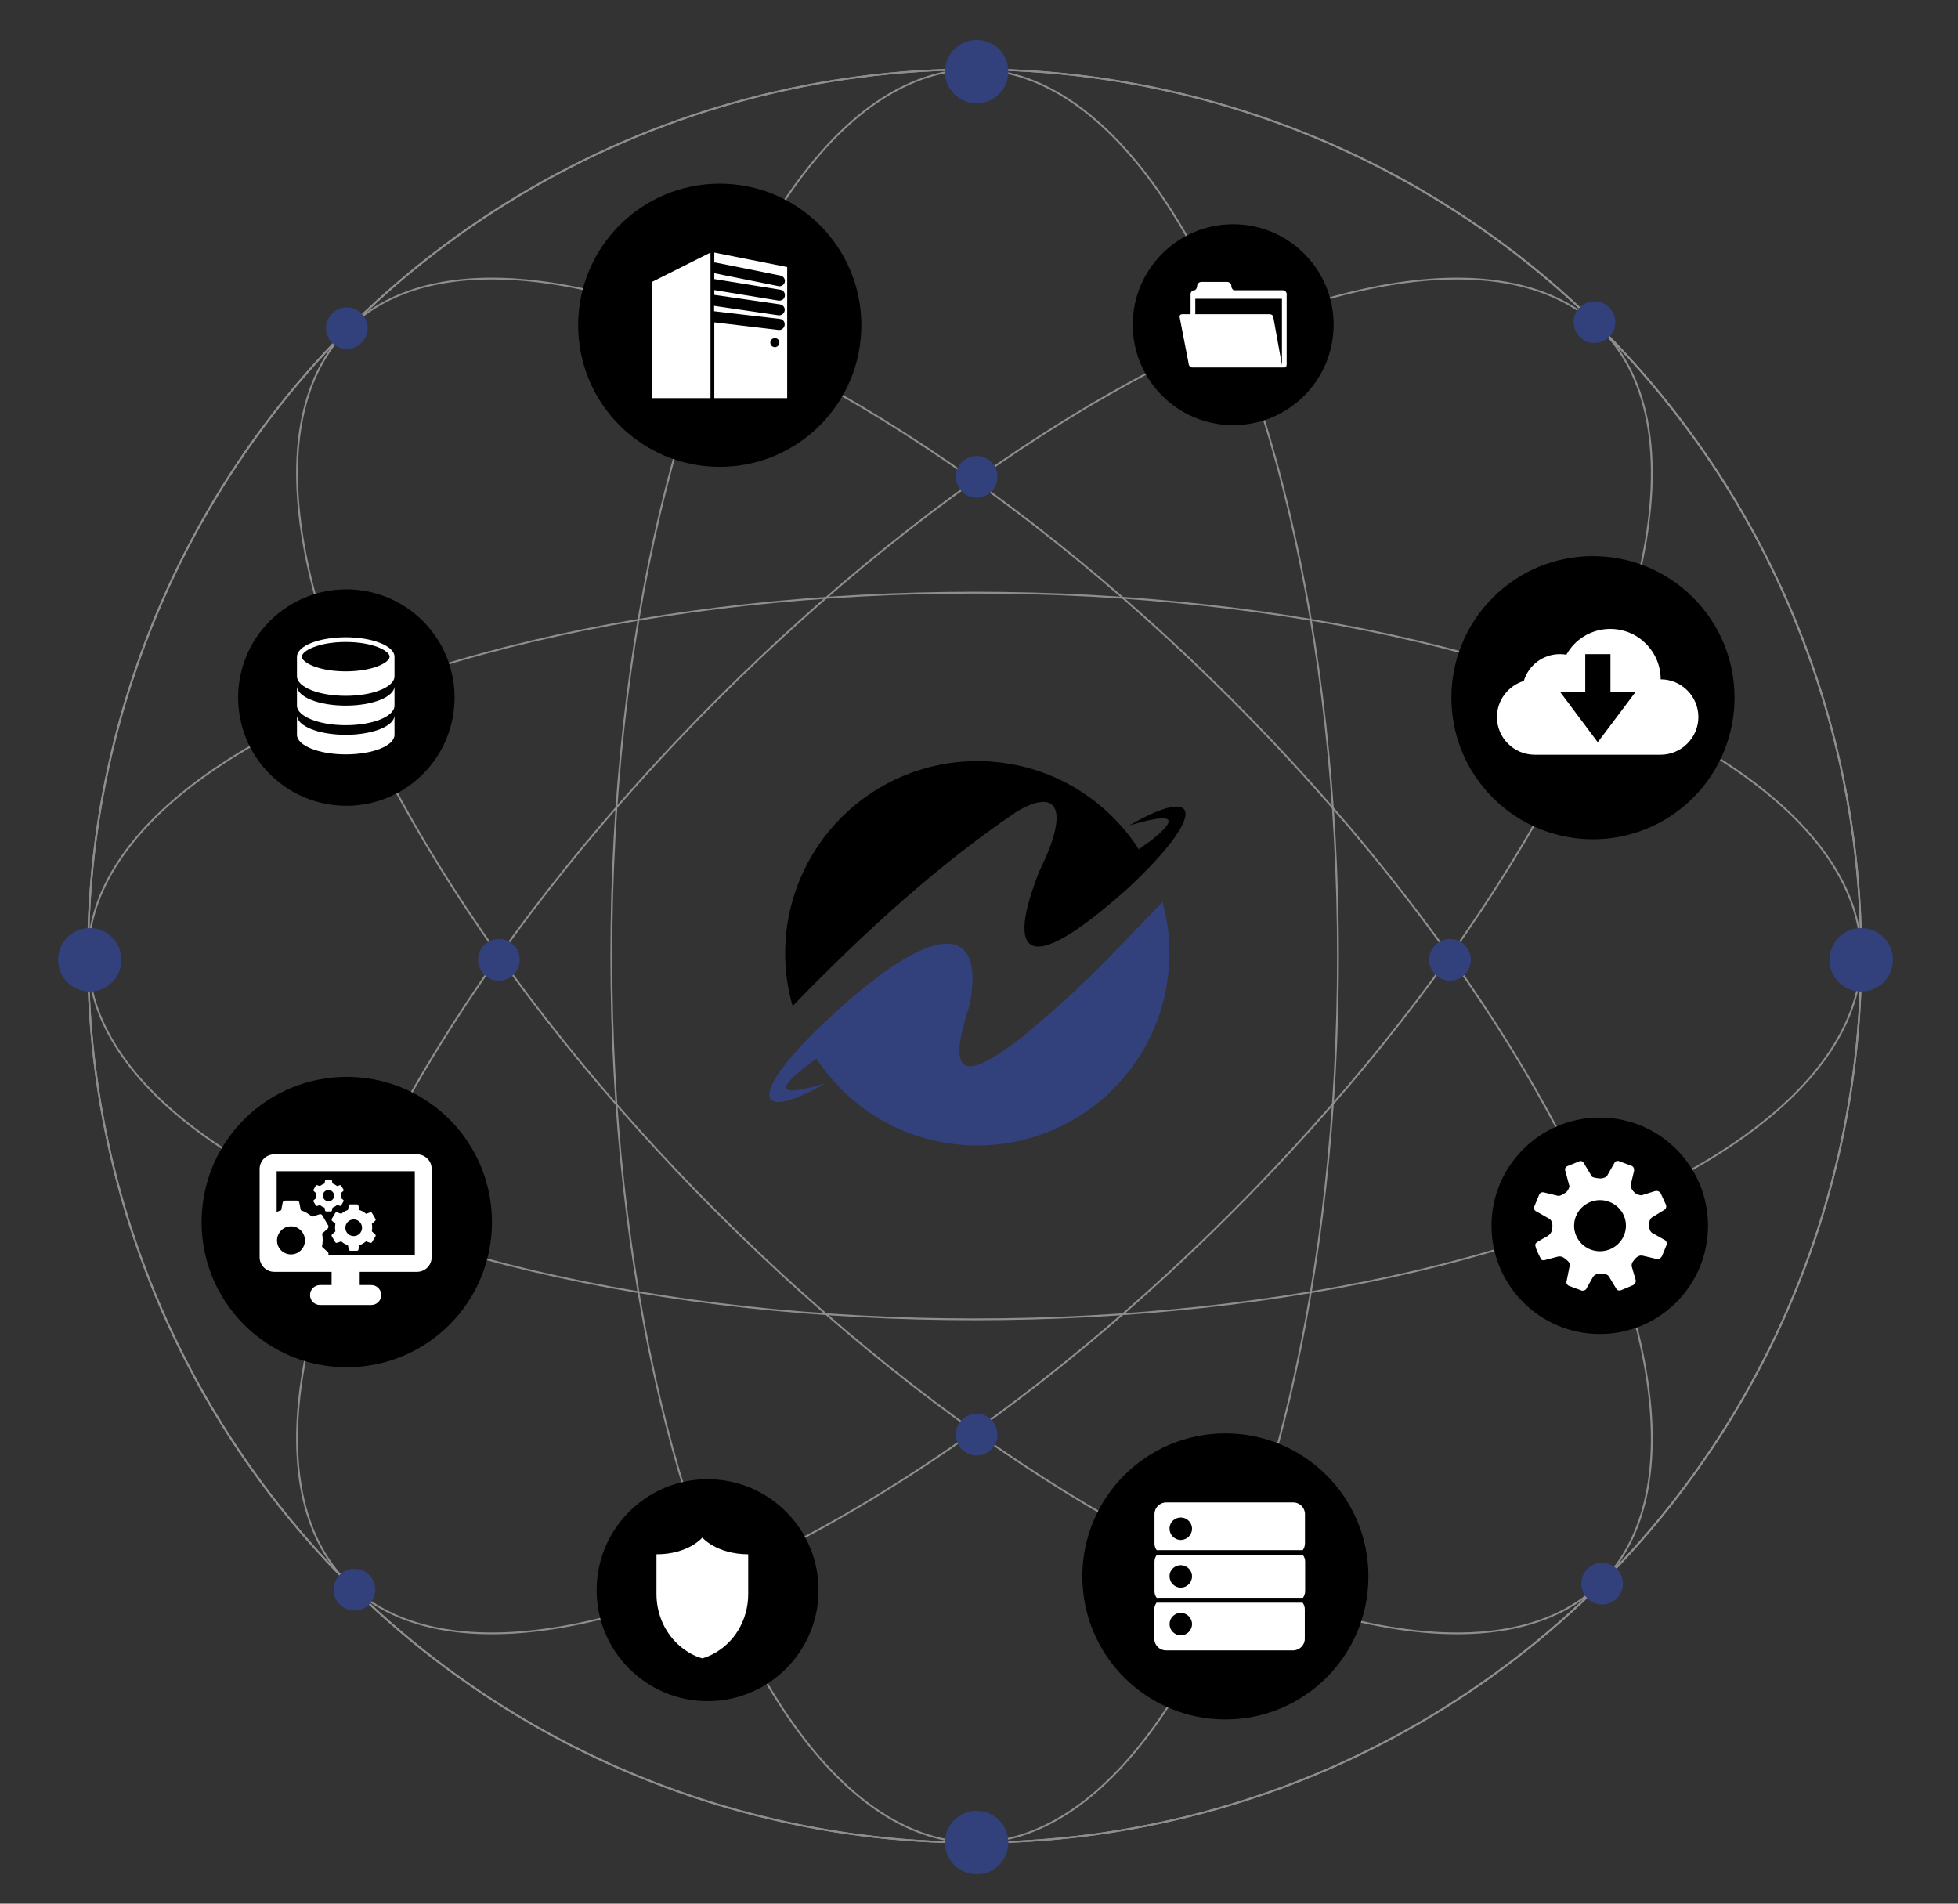 <?xml version="1.0" encoding="UTF-8"?> <svg xmlns="http://www.w3.org/2000/svg" xmlns:xlink="http://www.w3.org/1999/xlink" version="1.1" id="Layer_1" x="0px" y="0px" viewBox="0 0 1080 1050" style="enable-background:new 0 0 1080 1050;" xml:space="preserve"><rect x="0" y="0" width="1080" height="1050" fill="#333333" stroke="none"/> <style type="text/css"> .st0{fill:none;stroke:#8E8E8E;stroke-miterlimit:10;} .st1{fill:none;stroke:#8E8E8E;stroke-width:1;stroke-miterlimit:10;} .st2{fill:#32407C;} .st3{fill:#FFFFFF;} .st4{fill-rule:evenodd;clip-rule:evenodd;} .st5{fill-rule:evenodd;clip-rule:evenodd;fill:#32407C;} .st6{fill:none;} </style> <g> <g> <circle class="st0" cx="537.6" cy="527.3" r="489"></circle> <ellipse class="st0" cx="537.6" cy="527.3" rx="200.4" ry="489"></ellipse> <ellipse class="st0" cx="537.6" cy="527.3" rx="489" ry="200.4"></ellipse> <ellipse transform="matrix(0.707 -0.707 0.707 0.707 -215.401 534.577)" class="st1" cx="537.6" cy="527.3" rx="200.4" ry="489"></ellipse> </g> <ellipse transform="matrix(0.707 -0.707 0.707 0.707 -215.401 534.577)" class="st1" cx="537.6" cy="527.3" rx="489" ry="200.4"></ellipse> </g> <ellipse transform="matrix(0.707 -0.707 0.707 0.707 -14.714 734.085)" cx="878.8" cy="384.8" rx="78.1" ry="78.1"></ellipse> <circle cx="882.4" cy="676.1" r="59.7"></circle> <ellipse cx="390.3" cy="877.1" rx="61.2" ry="61.2"></ellipse> <ellipse transform="matrix(0.707 -0.707 0.707 0.707 -216.119 247.819)" cx="191.1" cy="384.8" rx="59.7" ry="59.7"></ellipse> <circle cx="675.9" cy="869.5" r="78.9"></circle> <ellipse transform="matrix(0.707 -0.707 0.707 0.707 -420.628 332.788)" cx="191.4" cy="674.1" rx="80.1" ry="80.1"></ellipse> <circle class="st0" cx="537.6" cy="527.3" r="489"></circle> <circle class="st2" cx="1026.6" cy="529.4" r="17.5"></circle> <circle class="st2" cx="191.3" cy="181" r="11.5"></circle> <circle class="st2" cx="879.5" cy="177.7" r="11.5"></circle> <path class="st2" d="M788.3,529.4c0,6.3,5.1,11.5,11.5,11.5c6.3,0,11.5-5.1,11.5-11.5c0-6.3-5.1-11.5-11.5-11.5 C793.4,517.9,788.3,523,788.3,529.4z"></path> <path class="st2" d="M527.2,791.3c0,6.3,5.1,11.5,11.5,11.5s11.5-5.1,11.5-11.5s-5.1-11.5-11.5-11.5S527.2,784.9,527.2,791.3z"></path> <circle class="st2" cx="275.2" cy="529.4" r="11.5"></circle> <path class="st3" d="M916,374.7c0-15.3-12.4-27.8-27.8-27.8c-10.4,0-19.5,5.7-24.2,14.2c-1.2-0.2-2.3-0.3-3.6-0.3 c-9.4,0-17.3,6.2-19.9,14.8c-8.5,2.6-14.8,10.5-14.8,19.9c0,11.5,9.3,20.8,20.9,20.8h69.3c11.5,0,20.9-9.4,20.9-20.8 S927.5,374.7,916,374.7z M881.3,409.4l-20.8-27.8h13.9v-20.8h13.9v20.8h13.9L881.3,409.4z"></path> <g> <circle cx="680.2" cy="179.1" r="55.4"></circle> <path class="st3" d="M709.7,200.4v-38.2c0-1.2-1-2.1-2.1-2.1h-26.9c-0.8,0-1.5-1.5-1.5-2.1v-0.2c0-1.2-1-2.3-2.3-2.3h-14.3 c-1.2,0-2.3,1-2.3,2.3v0.2c0,0.6-0.7,2.1-1.5,2.1l0,0c-1.2,0-2.1,1-2.1,2.1v11.1h-4.6c0,0-2-0.1-1.3,2.3l4.8,24.8 c0,1.3,0.9,2.3,2.1,2.3h50.9C709.9,202.7,709.7,200.4,709.7,200.4z M707.1,176.5v24.9l-4.8-26.7c-0.4-1.5-2.1-1.4-2.1-1.4h-40.9 v-8.5h47.8V176.5L707.1,176.5z"></path> </g> <g> <circle cx="397" cy="179.4" r="78.1"></circle> <g> <path class="st3" d="M394,139.3v5.5c0.2,0,0.4,0,0.6,0l35.9,7.2c1.6,0.3,2.7,1.9,2.4,3.5c-0.3,1.4-1.6,2.4-3,2.4 c-0.2,0-0.4,0-0.6-0.1l-35.3-7.1v3.3c0.1,0,0.3-0.1,0.5,0l35.9,5.8c1.7,0.3,2.8,1.8,2.5,3.5c-0.2,1.5-1.5,2.5-3,2.5 c-0.1,0-0.3,0-0.5,0L394,160v2.7c0.2,0,0.3,0,0.4,0l35.9,5.2c1.6,0.2,2.8,1.8,2.5,3.4c-0.2,1.5-1.5,2.6-3,2.6c-0.1,0-0.3,0-0.4,0 l-35.5-5.2v3c0.1,0,0.2-0.1,0.4,0l35.9,4.2c1.7,0.2,2.8,1.7,2.6,3.4c-0.2,1.5-1.5,2.7-3,2.7c-0.1,0-0.2,0-0.3,0l-35.5-4.2v41.8 h40.2v-72.3L394,139.3z M427.4,191.5c-1.4,0-2.5-1.1-2.5-2.5s1.1-2.5,2.5-2.5s2.5,1.1,2.5,2.5 C429.9,190.3,428.8,191.5,427.4,191.5L427.4,191.5z"></path> <path class="st3" d="M359.8,219.6h24h8.1v-80.3l-32.1,16.1v26.4V219.6z"></path> </g> </g> <g> <path class="st3" d="M190.7,389.2c-14.9,0-26.9-4.8-26.9-10.8v10.8c0,5.9,12,10.8,26.9,10.8s26.9-4.8,26.9-10.8v-10.8 C217.6,384.4,205.5,389.2,190.7,389.2L190.7,389.2z"></path> <path class="st3" d="M190.7,405.3c-14.9,0-26.9-4.8-26.9-10.8v10.8c0,5.9,12,10.8,26.9,10.8s26.9-4.8,26.9-10.8v-10.8 C217.6,400.5,205.5,405.3,190.7,405.3L190.7,405.3z"></path> <path class="st3" d="M190.7,351.5c-14.9,0-26.9,4.8-26.9,10.8V373c0,6,12,10.8,26.9,10.8s26.9-4.8,26.9-10.8v-10.8 C217.6,356.3,205.5,351.5,190.7,351.5L190.7,351.5z M190.7,370.3c-14.8,0-24.2-4.8-24.2-8.1c0-3.3,9.4-8.1,24.2-8.1 s24.2,4.8,24.2,8.1S205.5,370.3,190.7,370.3L190.7,370.3z"></path> </g> <path class="st3" d="M850,694.5c0,0,0.5,1.2,2.9,0.3l6.5-1.7c0,0,1.9-0.6,3.9,1.2c0,0,2.8,1.9,2.6,3.4l-1.8,9c0,0-0.6,1.5,1.2,2.5 l7.3,2.7c0,0,2,0.2,2.6-1.4l3.2-5.7c0,0,1-2.5,4.4-2.3c0,0,3.4-0.3,4.6,1.5l4.1,6.8c0,0,0.7,1.7,3,0.7l6.4-2.7c0,0,1.8-1.2,1.3-2.8 l-2-6.9c0,0-0.9-1.9,1-3.9c0,0,2-3.2,4.8-2.6l7.7,1.8c0,0,1.6,0.7,3-1.5l2.5-6.1c0,0,0.8-2.2-1.4-3.1l-6.4-3.6c0,0-1.8-0.8-1.7-4 c0,0-0.5-3.6,1.8-4.8l6.2-3.8c0,0,2-0.9,1.2-3l-2.7-5.9c0,0-0.9-2.3-3.4-1.6l-7.3,2.3c0,0-2.5,0-4.1-1.7c0,0-2.6-2.5-1.8-4.6 l1.7-7.1c0,0,0.4-2.1-1.2-2.8l-7.5-2.8c0,0-1.6-0.1-2.1,1.1l-4.2,7.4c0,0-2,1.6-4.7,1.1c0,0-2.8-0.3-3.5-0.9c0,0-4.3-7.1-4.5-7.5 c0,0-0.8-1.6-2.4-1l-6.9,2.8c0,0-1.4,0.9-1,2.1l2.4,9c0,0-0.5,2.2-2.1,3.4c0,0-2.8,2-4.1,1.8l-7.5-1.8c0,0-2.2-0.8-3,1.1l-2.8,6.8 c0,0-0.5,1.4,0.9,2.3l7.4,4.2c0,0,2.3,1.1,1.7,5.1c0,0,0.1,3-2.8,4.6c-3,1.6-5.5,3.2-5.5,3.2s-1.6,0.8-0.9,2.5 C847.3,689.5,850,694.5,850,694.5z M869.4,681.6c-3.1-7.2,0.3-15.4,7.5-18.5c7.3-3.1,15.7,0.3,18.8,7.4c3.1,7.2-0.3,15.4-7.5,18.5 C880.9,692.1,872.5,688.8,869.4,681.6z"></path> <path class="st4" d="M631.1,466.3c-1.1,0.8-2,1.5-2.9,2.2c-18.9-29.3-51.7-48.7-89.1-48.7c-58.5,0-106,47.4-106,106 c0,10.1,1.4,19.9,4.1,29.1c40-41.3,80.9-78.4,123.7-107.3c21.7-12.8,29.9-2.6,12.4,32.9c-17.9,45-8.8,61.2,49.1,9.2 c4.3-4,8.1-7.8,11.5-11.3c31.8-33.1,23.9-43.4-11-23.1c26.5-7.9,26.7-3.3,11.5,8.7l0,0C633.3,464.7,632.2,465.5,631.1,466.3z"></path> <path class="st5" d="M641.2,497.5c-38.3,39.9-44.2,46.5-77.8,74.9c-21.2,15.7-45.3,32.2-28.6-17.8c9-46.3-19.8-47.4-79,8.4 c-4.2,3.9-7.9,7.6-11.2,11c-32.1,33.3-24.3,43.8,10.7,23.5c-26.8,8-26.7,3.2-10.9-9.2c0.8-0.6,1.7-1.3,2.6-2l0,0 c1.3-1,2.5-1.7,3.4-2.3c18.9,28.8,51.5,47.8,88.6,47.8c58.5,0,106-47.4,106-106C645.1,516,643.7,506.5,641.2,497.5z"></path> <g> <path class="st3" d="M636.8,861.4v16.3c0,1.4,0.4,2.6,1.2,3.6h80.7c0.7-1,1.2-2.3,1.2-3.6v-16.3c0-1.4-0.4-2.6-1.2-3.6H638 C637.2,858.8,636.8,860,636.8,861.4L636.8,861.4z M651.3,863.3c3.4,0,6.2,2.8,6.2,6.2s-2.8,6.2-6.2,6.2s-6.2-2.8-6.2-6.2 C645,866.1,647.8,863.3,651.3,863.3L651.3,863.3z"></path> <path class="st3" d="M718.6,855c0.7-1,1.2-2.3,1.2-3.6v-16.3c0-3.5-2.9-6.4-6.4-6.4h-70.2c-3.5,0-6.4,2.9-6.4,6.4v16.3 c0,1.3,0.4,2.6,1.2,3.6H718.6z M651.3,837c3.4,0,6.2,2.8,6.2,6.2s-2.8,6.2-6.2,6.2s-6.2-2.8-6.2-6.2C645,839.8,647.8,837,651.3,837 L651.3,837z"></path> <path class="st3" d="M637.9,884c-0.7,1-1.2,2.3-1.2,3.6v16.3c0,3.5,2.9,6.4,6.4,6.4h70.2c3.5,0,6.4-2.9,6.4-6.4v-16.3 c0-1.3-0.4-2.6-1.2-3.6H637.9z M651.3,902c-3.4,0-6.2-2.8-6.2-6.2s2.8-6.2,6.2-6.2s6.2,2.8,6.2,6.2S654.7,902,651.3,902L651.3,902z "></path> </g> <g> <g> <path class="st3" d="M230.1,636.7h-78.8c-4.5,0-8.1,3.6-8.1,8.1v48.6c0,4.5,3.6,8.1,8.1,8.1h31.6v7.3h-6.4c-3,0-5.5,2.5-5.5,5.5 s2.4,5.5,5.5,5.5h28.3c3,0,5.5-2.5,5.5-5.5s-2.5-5.5-5.5-5.5h-6.4v-7.3H230c4.5,0,8.1-3.6,8.1-8.1v-48.6 C238.2,640.4,234.5,636.7,230.1,636.7L230.1,636.7z M152.8,684.2c0-4.3,3.5-7.8,7.7-7.8c4.3,0,7.7,3.5,7.7,7.8s-3.5,7.7-7.7,7.7 C156.2,691.9,152.8,688.5,152.8,684.2L152.8,684.2z M228.8,692.1h-47.7c0.2-0.6,0.1-1.2-0.4-1.6l-3.1-2.8c0.2-1.2,0.4-2.4,0.4-3.6 c0-1.2-0.1-2.4-0.4-3.6l3.1-2.8c0.5-0.5,0.6-1.2,0.3-1.8l-3.2-5.5c-0.3-0.6-1.1-0.9-1.7-0.6l-4,1.3c-1.8-1.6-3.9-2.8-6.2-3.6 l-0.8-4.1c-0.1-0.7-0.7-1.2-1.4-1.2h-6.4c-0.7,0-1.3,0.5-1.4,1.2l-0.8,4.1c-0.9,0.3-1.7,0.6-2.5,1V646h76.2L228.8,692.1 L228.8,692.1z"></path> </g> <path class="st3" d="M185.9,668.7c-0.4-0.1-0.8,0-1,0.4l-1.9,3.2c-0.2,0.4-0.1,0.8,0.2,1.1l1.8,1.6c-0.1,0.7-0.2,1.4-0.2,2.1 c0,0.7,0.1,1.4,0.2,2.1l-1.8,1.6c-0.3,0.3-0.4,0.7-0.2,1.1l1.9,3.2c0.2,0.4,0.6,0.5,1,0.4l2.3-0.8c1,0.9,2.3,1.7,3.7,2.1l0.5,2.4 c0.1,0.4,0.4,0.7,0.8,0.7h3.7c0.4,0,0.8-0.3,0.8-0.7l0.5-2.4c1.4-0.4,2.6-1.2,3.7-2.1l2.3,0.8c0.4,0.1,0.8,0,1-0.4l1.9-3.2 c0.2-0.4,0.1-0.8-0.2-1.1l-1.8-1.6c0.1-0.7,0.2-1.4,0.2-2.1c0-0.7-0.1-1.4-0.2-2.1l1.8-1.6c0.3-0.3,0.4-0.7,0.2-1.1l-1.9-3.2 c-0.2-0.4-0.6-0.5-1-0.4l-2.3,0.8c-1-0.9-2.3-1.7-3.7-2.1l-0.5-2.4c-0.1-0.4-0.4-0.7-0.8-0.7h-3.7c-0.4,0-0.8,0.3-0.8,0.7l-0.5,2.4 c-1.4,0.4-2.6,1.2-3.7,2.1L185.9,668.7z M195.1,672.6c2.5,0,4.6,2,4.6,4.6c0,2.5-2,4.6-4.6,4.6c-2.5,0-4.6-2-4.6-4.6 S192.6,672.6,195.1,672.6L195.1,672.6z"></path> <path class="st3" d="M174.3,658.1c-0.1,0.5-0.1,1-0.1,1.4c0,0.5,0.1,1,0.1,1.4L173,662c-0.2,0.2-0.3,0.5-0.1,0.7l1.3,2.2 c0.1,0.2,0.4,0.3,0.7,0.3l1.6-0.5c0.7,0.6,1.6,1.1,2.5,1.4l0.3,1.6c0.1,0.3,0.3,0.5,0.6,0.5h2.6c0.3,0,0.5-0.2,0.6-0.5l0.3-1.6 c0.9-0.3,1.8-0.8,2.5-1.5l1.6,0.5c0.3,0.1,0.6,0,0.7-0.3l1.3-2.2c0.1-0.2,0.1-0.5-0.1-0.7l-1.3-1.1c0.1-0.5,0.1-1,0.1-1.4 c0-0.5-0.1-1-0.1-1.4l1.3-1.1c0.2-0.2,0.3-0.5,0.1-0.7l-1.3-2.2c-0.1-0.2-0.4-0.3-0.7-0.3l-1.6,0.5c-0.7-0.6-1.6-1.1-2.5-1.4 l-0.3-1.6c-0.1-0.3-0.3-0.5-0.6-0.5h-2.6c-0.3,0-0.5,0.2-0.6,0.5l-0.3,1.6c-0.9,0.3-1.8,0.8-2.5,1.4l-1.6-0.5 c-0.3-0.1-0.6,0-0.7,0.3l-1.3,2.2c-0.1,0.2-0.1,0.5,0.1,0.7L174.3,658.1z M181.2,656.4c1.7,0,3.1,1.4,3.1,3.1 c0,1.7-1.4,3.1-3.1,3.1c-1.7,0-3.1-1.4-3.1-3.1C178,657.8,179.4,656.4,181.2,656.4L181.2,656.4z"></path> </g> <g> <g> <path class="st3" d="M387.4,848.1c0,0-7.7,9.2-25.3,9.2v21.9c0,11.5,5,22.5,14,29.6c3.2,2.5,6.9,4.7,11.3,5.9 c4.4-1.3,8.1-3.4,11.3-5.9c9-7.1,14-18.1,14-29.6v-21.9C395.1,857.2,387.4,848.1,387.4,848.1L387.4,848.1z"></path> </g> </g> <circle class="st6" cx="535.8" cy="526.7" r="487.2"></circle> <circle class="st2" cx="538.7" cy="39.5" r="17.5"></circle> <path class="st2" d="M527.2,263c0,6.3,5.1,11.5,11.5,11.5c6.3,0,11.5-5.1,11.5-11.5s-5.1-11.5-11.5-11.5 C532.3,251.6,527.2,256.7,527.2,263z"></path> <circle class="st2" cx="49.5" cy="529.4" r="17.5"></circle> <circle class="st2" cx="538.7" cy="1016.3" r="17.5"></circle> <circle class="st2" cx="195.5" cy="876.8" r="11.5"></circle> <circle class="st2" cx="883.7" cy="873.5" r="11.5"></circle> </svg> 